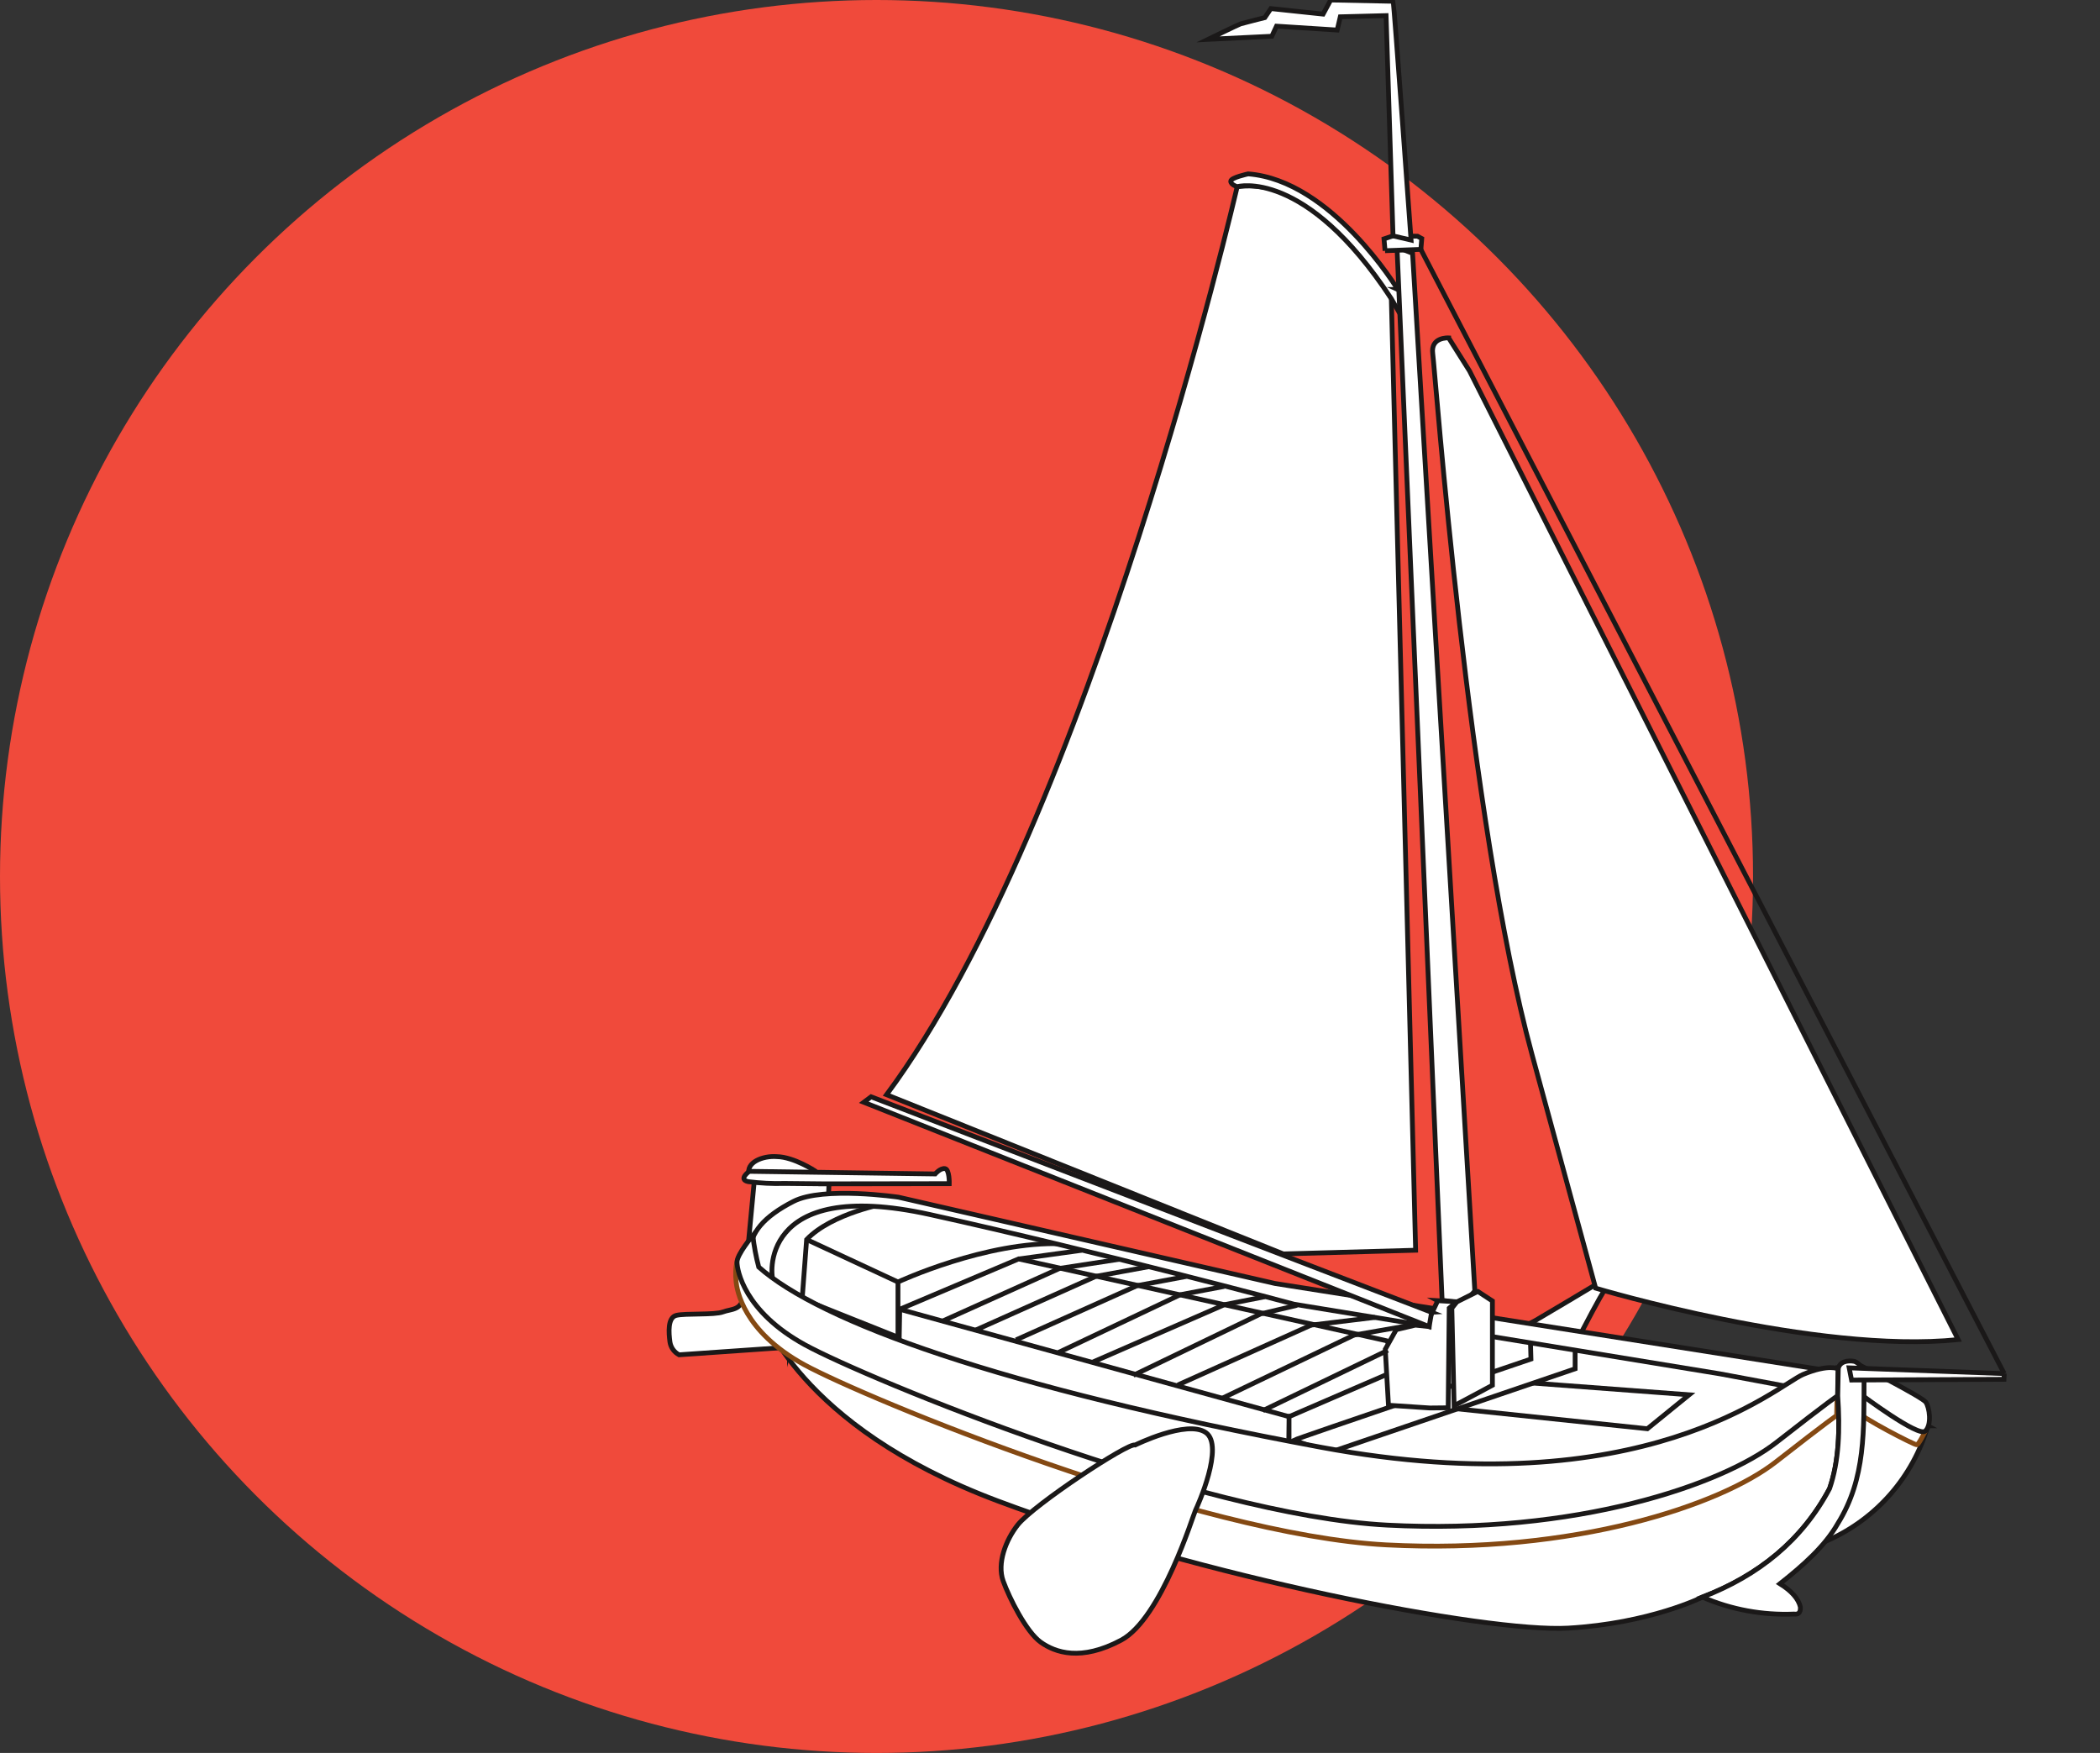 <?xml version="1.0" encoding="UTF-8"?>
<svg id="Layer_1" data-name="Layer 1" xmlns="http://www.w3.org/2000/svg" viewBox="0 0 460 384">
  <rect x="0" y="0" width="460" height="384" fill="#333333" stroke="none"/>
  <defs>
    <style>
      .cls-1 {
        stroke: #844913;
      }

      .cls-1, .cls-2 {
        stroke-miterlimit: 10;
        stroke-width: 1.05px;
      }

      .cls-1, .cls-2, .cls-3 {
        fill: #fff;
      }

      .cls-2 {
        stroke: #1a1818;
      }

      .cls-3, .cls-4 {
        stroke-width: 0px;
      }

      .cls-4 {
        fill: #f04a3b;
      }
    </style>
  </defs>
  <circle id="Ellipse_2" data-name="Ellipse 2" class="cls-4" cx="192" cy="192" r="192"/>
  <g id="Group_1678" data-name="Group 1678">
    <g id="Group_1677" data-name="Group 1677">
      <path id="Path_21948" data-name="Path 21948" class="cls-3" d="M439,300.89l-30.2-1.11c-.61-.31-1.07-.54-1.34-.69-.3-.41-.73-.7-1.21-.86-1.54-.32-3.37.08-3.59,1.63,0,0-1.19-.66-4.21.05l-119.2-18.8-82.42-18.89c-5.08-.71-10.2-.96-15.32-.74l.08-2.16,26.35-.04s.08-3.17-.95-3.3-2.13,1.17-2.13,1.17l-26.08-.37c-.03-.13-.1-.23-.21-.29,0,0-4.63-3.07-8.38-3.13-2.87-.22-6.22,1.06-6.16,3.32-.47.37-2.09,1.76-.09,2.17.38.07.82.14,1.29.19-.13,1.34-.67,7.12-1.21,12.81-.96,1.27-2.31,3.24-2.48,4.41-.37,1.49-.45,3.03-.24,4.55.19,1.53.6,3.03,1.23,4.44-.8,1.74-2.62,1.55-4.12,2.13-1.83.7-8.26.27-10.21.75s-1.68,3.83-1.4,5.83c.18,1.2.92,2.24,2,2.81l21.83-1.51c.31.24.61.48.94.73,6.17,8.77,19.22,22.35,47.02,32.79,44.22,16.61,107.09,28.88,124.97,27.86,17.89-1.03,29.39-6.78,29.39-6.78,6.33,2.73,13.19,4,20.07,3.71.89.12,1.49-.22,1.4-1.53-.42-1.83-1.94-3.53-4.47-5.11,3.64-2.74,6.99-5.86,9.97-9.31.22-.08.41-.15.64-.25,10.38-4.67,18.25-13.56,21.64-24.43.94-1.65.42-4.77-.3-5.79-.43-.61-4.52-2.88-8.27-4.87l25.4-.12v-1.27Z"/>
      <path id="Path_21949" data-name="Path 21949" class="cls-3" d="M282.44,310.3l29.13-5.56-7.83-11.03-80.62-17.93-26.04,11.03-.12,6.95,85.53,29.73-.15-8,.09-5.19Z"/>
      <path id="Path_21950" data-name="Path 21950" class="cls-2" d="M282.44,310.3l29.13-5.56-7.83-11.03-80.62-17.93-26.04,11.03-.12,6.95,85.53,29.73-.15-8,.09-5.19Z"/>
      <path id="Path_21951" data-name="Path 21951" class="cls-3" d="M194.3,263.57s-12.03,2.12-17.61,7.96l-.98,13.02,20.99,8.37v-12.09s19.4-9.03,36-8.37l-38.39-8.89Z"/>
      <path id="Path_21952" data-name="Path 21952" class="cls-2" d="M194.3,263.57s-12.03,2.12-17.61,7.96l-.98,13.02,20.99,8.37v-12.09s19.4-9.03,36-8.37l-38.39-8.89Z"/>
      <path id="Path_21953" data-name="Path 21953" class="cls-3" d="M305.74,300.23l-23.38,10.1v5.17l4.65,3.46,29.88-15.41-11.15-3.32Z"/>
      <path id="Path_21954" data-name="Path 21954" class="cls-2" d="M305.74,300.23l-23.38,10.1v5.17l4.65,3.46,29.88-15.41-11.15-3.32Z"/>
      <path id="Path_21955" data-name="Path 21955" class="cls-3" d="M329.24,302.48l40.77,3.06-9.16,7.44-43.61-4.57,12-5.93Z"/>
      <path id="Path_21956" data-name="Path 21956" class="cls-2" d="M329.24,302.48l40.77,3.06-9.16,7.44-43.61-4.57,12-5.93Z"/>
      <path id="Path_21957" data-name="Path 21957" class="cls-3" d="M283.42,315.5c.66-.4,51.93-17.79,51.93-17.79l-.14-5.05,9.82,2.13v5.05l-53.79,18.33-7.82-2.66Z"/>
      <path id="Path_21958" data-name="Path 21958" class="cls-2" d="M283.42,315.5c.66-.4,51.93-17.79,51.93-17.79l-.14-5.05,9.82,2.13v5.05l-53.79,18.33-7.82-2.66Z"/>
      <path id="Path_21959" data-name="Path 21959" class="cls-3" d="M172.94,295.1l-24.19,1.68c-1.08-.57-1.82-1.61-2-2.81-.27-2-.54-5.35,1.4-5.83,1.95-.48,8.37-.05,10.21-.75s4.16-.27,4.48-3.61c.32-3.34,2.38-25.01,2.38-25.01l16.38.21-.14,3.56-10.23,3.22-6.2,11.46,9.25,12.37-1.34,5.53Z"/>
      <path id="Path_21960" data-name="Path 21960" class="cls-2" d="M172.94,295.1l-24.19,1.68c-1.08-.57-1.82-1.61-2-2.81-.27-2-.54-5.35,1.4-5.83,1.95-.48,8.37-.05,10.21-.75s4.16-.27,4.48-3.61c.32-3.34,2.38-25.01,2.38-25.01l16.38.21-.14,3.56-10.23,3.22-6.2,11.46,9.25,12.37-1.34,5.53Z"/>
      <path id="Path_21963" data-name="Path 21963" class="cls-3" d="M336.23,289.32c.91-.5,13.53-8.05,13.53-8.05,0,0,1.91,1.58,1.57,1.67s-4.82,8.71-4.82,8.71l-.66,1.82-11.21-3.32,1.58-.83Z"/>
      <path id="Path_21964" data-name="Path 21964" class="cls-2" d="M336.23,289.32c.91-.5,13.53-8.05,13.53-8.05,0,0,1.91,1.58,1.57,1.67s-4.82,8.71-4.82,8.71l-.66,1.82-11.21-3.32,1.58-.83Z"/>
      <path id="Path_21965" data-name="Path 21965" class="cls-3" d="M271,40.91s-32,138.55-76.8,198.89l86.92,34.88,28.97-.81-5.32-208.45s-14.37-27.05-33.76-24.51"/>
      <path id="Path_21966" data-name="Path 21966" class="cls-2" d="M271,40.91s-32,138.55-76.8,198.89l86.92,34.88,28.97-.81-5.32-208.45s-14.37-27.05-33.76-24.51Z"/>
      <path id="Path_21967" data-name="Path 21967" class="cls-3" d="M306.17,63.41s-14.47-23.91-32.76-25.32c0,0-3.82.81-3.82,1.6s1.4,1.2,1.4,1.2c0,0,14.87-4.22,33.76,24.52l3.22,5.62,1.2-6.23-3.01-1.39Z"/>
      <path id="Path_21968" data-name="Path 21968" class="cls-2" d="M306.17,63.41s-14.47-23.91-32.76-25.32c0,0-3.82.81-3.82,1.6s1.4,1.2,1.4,1.2c0,0,14.87-4.22,33.76,24.52l3.22,5.62,1.2-6.23-3.01-1.39Z"/>
      <path id="Path_21969" data-name="Path 21969" class="cls-3" d="M169.4,280.52c-.63-.44-3.55-22.82,34.28-14.47,36.94,8.15,79.84,19.66,79.84,19.66l93.24,15.24,13.87,2.59,17.7-2.04-129.08-20.35-82.42-18.89s-16.45-2.44-23.01.91-9.6,7.01-9.45,11.12c.16,4.11,5.04,6.24,5.04,6.24"/>
      <path id="Path_21970" data-name="Path 21970" class="cls-2" d="M169.4,280.52c-.63-.44-3.55-22.82,34.28-14.47,36.94,8.15,79.84,19.66,79.84,19.66l93.24,15.24,13.87,2.59,17.7-2.04-129.08-20.35-82.42-18.89s-16.45-2.44-23.01.91-9.6,7.01-9.45,11.12c.16,4.11,5.04,6.24,5.04,6.24Z"/>
      <path id="Path_21971" data-name="Path 21971" class="cls-3" d="M422.3,312.34c-3.25,11.13-11.22,20.29-21.79,25.03-17.99,8.19,5.66-33.91,5.66-33.91l16.14,8.88Z"/>
      <path id="Path_21972" data-name="Path 21972" class="cls-2" d="M422.3,312.34c-3.25,11.13-11.22,20.29-21.79,25.03-17.99,8.19,5.66-33.91,5.66-33.91l16.14,8.88Z"/>
      <path id="Path_21973" data-name="Path 21973" class="cls-3" d="M402.55,305.78c.51,7.35.29,14.32-1.79,20.32-6.02,11.33-15.53,19.03-27.86,23.77,0,0-11.5,5.75-29.39,6.78-17.89,1.03-80.76-11.25-124.97-27.86-44.22-16.61-51.12-41.15-52.4-41.66s50.09,22.75,85.37,33.73c35.27,10.99,92.01,9.97,92.01,9.97l39.11-11.5,12.78-11.5s5.86-6.14,7.15-2.05"/>
      <path id="Path_21974" data-name="Path 21974" class="cls-2" d="M402.55,305.78c.51,7.35.29,14.32-1.79,20.32-6.02,11.33-15.53,19.03-27.86,23.77,0,0-11.5,5.75-29.39,6.78-17.89,1.03-80.76-11.25-124.97-27.86-44.22-16.61-51.12-41.15-52.4-41.66s50.09,22.75,85.37,33.73c35.27,10.99,92.01,9.97,92.01,9.97l39.11-11.5,12.78-11.5s5.86-6.14,7.15-2.05Z"/>
      <path id="Path_21975" data-name="Path 21975" class="cls-3" d="M402.44,304.19s-2.06-1.15-7.68,1.21c-5.61,2.37-34.75,29.14-105.54,15.97-70.79-13.16-109.85-27.63-123.24-39.49,0,0-1.87-6.87-1.87-8.6-.04-.3-3.61.63-2.87,7.52.19,1.72,1.51,10.79,14.89,18.13,13.38,7.34,86.11,37.34,127.55,39.49,41.44,2.16,73.37-8.85,85.25-18.13,11.88-9.28,13.38-10.2,13.38-10.2l.12-5.91Z"/>
      <path id="Path_21976" data-name="Path 21976" class="cls-1" d="M402.44,304.19s-2.06-1.15-7.68,1.21c-5.61,2.37-34.75,29.14-105.54,15.97-70.79-13.16-109.85-27.63-123.24-39.49,0,0-1.87-6.87-1.87-8.6-.04-.3-3.61.63-2.87,7.52.19,1.72,1.51,10.79,14.89,18.13,13.38,7.34,86.11,37.34,127.55,39.49,41.44,2.16,73.37-8.85,85.25-18.13,11.88-9.28,13.38-10.2,13.38-10.2l.12-5.91Z"/>
      <path id="Path_21977" data-name="Path 21977" class="cls-3" d="M402.65,299.87s-2.06-1.15-7.68,1.21c-5.61,2.37-34.75,29.14-105.54,15.97-70.79-13.16-109.84-27.63-123.23-39.49-.6-2.27-1.03-4.58-1.3-6.91,0,0-3.46,4.11-3.46,5.82s1.51,10.79,14.89,18.13c13.38,7.34,86.11,37.34,127.55,39.49,41.44,2.16,73.37-8.85,85.25-18.13s13.38-10.2,13.38-10.2l.12-5.9Z"/>
      <path id="Path_21978" data-name="Path 21978" class="cls-2" d="M402.65,299.87s-2.06-1.15-7.68,1.21c-5.61,2.37-34.75,29.14-105.54,15.97-70.79-13.16-109.84-27.63-123.23-39.49-.6-2.27-1.03-4.58-1.3-6.91,0,0-3.46,4.11-3.46,5.82s1.51,10.79,14.89,18.13c13.38,7.34,86.11,37.34,127.55,39.49,41.44,2.16,73.37-8.85,85.25-18.13s13.38-10.2,13.38-10.2l.12-5.9Z"/>
      <path id="Path_21979" data-name="Path 21979" class="cls-3" d="M421.73,313.49s-1.38,2.88-1.84,3-12.68-6.23-13.15-7.38,1.04-3.58,1.04-3.58l13.96,7.97Z"/>
      <path id="Path_21980" data-name="Path 21980" class="cls-1" d="M421.73,313.49s-1.38,2.88-1.84,3-12.68-6.23-13.15-7.38,1.04-3.58,1.04-3.58l13.96,7.97"/>
      <path id="Path_21981" data-name="Path 21981" class="cls-3" d="M407.19,298.96s13.83,7.04,14.65,8.19c.81,1.15,1.38,4.96-.12,6.35s-13.96-7.96-13.96-7.96l-.58-6.58Z"/>
      <path id="Path_21982" data-name="Path 21982" class="cls-2" d="M407.19,298.96s13.83,7.04,14.65,8.19c.81,1.15,1.38,4.96-.12,6.35s-13.96-7.96-13.96-7.96l-.58-6.58Z"/>
      <path id="Path_21983" data-name="Path 21983" class="cls-3" d="M408.32,301.48c-.05,11.69.42,22.38-5.77,32.29-2.78,4.89-7.51,9.1-12.65,13.16,2.53,1.58,4.05,3.28,4.47,5.11.07,1.32-.51,1.65-1.4,1.53-6.88.29-13.74-.97-20.07-3.71,12.33-4.74,21.84-12.43,27.86-23.77,2.07-6,2.3-12.97,1.79-20.32l.12-5.91c.22-1.55,2.05-1.96,3.59-1.63,1.29.56,2.11,1.84,2.06,3.25"/>
      <path id="Path_21984" data-name="Path 21984" class="cls-2" d="M408.32,301.48c-.05,11.69.42,22.38-5.77,32.29-2.78,4.89-7.51,9.1-12.65,13.16,2.53,1.58,4.05,3.28,4.47,5.11.07,1.32-.51,1.65-1.4,1.53-6.88.29-13.74-.97-20.07-3.71,12.33-4.74,21.84-12.43,27.86-23.77,2.07-6,2.3-12.97,1.79-20.32l.12-5.91c.22-1.55,2.05-1.96,3.59-1.63,1.29.56,2.11,1.84,2.06,3.25Z"/>
      <path id="Path_21985" data-name="Path 21985" class="cls-3" d="M439.02,300.9l-33.96-1.26.52,2.67,33.39-.16.05-1.26Z"/>
      <path id="Path_21986" data-name="Path 21986" class="cls-2" d="M439.02,300.9l-33.96-1.26.52,2.67,33.39-.16.05-1.26Z"/>
      <path id="Path_21987" data-name="Path 21987" class="cls-2" d="M309.42,55.49l13.64,227.3-2.39,2.72-4.78-.68-9.88-230.7,3.4,1.36Z"/>
      <path id="Path_21989" data-name="Path 21989" class="cls-3" d="M303.39,54.92l7.85-.29.19-2.38-.93-.5-5.36-.08-1.98.66.23,2.6Z"/>
      <path id="Path_21990" data-name="Path 21990" class="cls-2" d="M303.39,54.92l7.85-.29.19-2.38-.93-.5-5.36-.08-1.98.66.23,2.6Z"/>
      <path id="Path_21991" data-name="Path 21991" class="cls-3" d="M323.72,282.9l3.19,2.09v18.46l-8.39,4.49-.5-21.36,1.1-1.39,4.6-2.29Z"/>
      <path id="Path_21992" data-name="Path 21992" class="cls-2" d="M323.72,282.9l3.19,2.09v18.46l-8.39,4.49-.5-21.36,1.1-1.39,4.6-2.29Z"/>
      <path id="Path_21993" data-name="Path 21993" class="cls-3" d="M314.93,284.93l-1.92,4.09.03,1.58-3.01-.32-4.19.99-2.4,4.29.7,12.27,9.08.6,4-.04.23-21.83,1.65-1.39-4.19-.25Z"/>
      <path id="Path_21994" data-name="Path 21994" class="cls-2" d="M314.93,284.93l-1.92,4.09.03,1.58-3.01-.32-4.19.99-2.4,4.29.7,12.27,9.08.6,4-.04.23-21.83,1.65-1.39-4.19-.25Z"/>
      <path id="Path_21995" data-name="Path 21995" class="cls-3" d="M313.6,287.48l-122.79-47.22-1.6,1.2,123.84,49.14.54-3.12Z"/>
      <path id="Path_21996" data-name="Path 21996" class="cls-2" d="M313.6,287.48l-122.79-47.22-1.6,1.2,123.84,49.14.54-3.12Z"/>
      <path id="Path_21997" data-name="Path 21997" class="cls-3" d="M305.17.28c.2.59,3.92,52.31,3.92,52.31l-3.95-.92-1.52-48.25-10.03.26-.68,2.9-13.29-.85-1.03,2.21-13.97.68s6.65-3.24,7.15-3.4,5.28-1.36,5.28-1.36l1.33-1.98,11.44,1.21L291.49,0l13.68.28Z"/>
      <path id="Path_21998" data-name="Path 21998" class="cls-2" d="M305.17.28c.2.59,3.92,52.31,3.92,52.31l-3.95-.92-1.52-48.25-10.03.26-.68,2.9-13.29-.85-1.03,2.21-13.97.68s6.65-3.24,7.15-3.4,5.28-1.36,5.28-1.36l1.33-1.98,11.44,1.21L291.49,0l13.68.28Z"/>
      <line id="Line_3" data-name="Line 3" class="cls-2" x1="311.23" y1="54.64" x2="439.02" y2="300.9"/>
      <path id="Path_21999" data-name="Path 21999" class="cls-3" d="M317.33,74.02s-4.02-.27-3.49,3.49c.53,3.76,7.78,102.21,21.73,153.44l13.95,51.23s48.28,14.48,79.41,11.27l-107.03-212.18-4.57-7.25Z"/>
      <path id="Path_22000" data-name="Path 22000" class="cls-2" d="M317.33,74.02s-4.02-.27-3.49,3.49c.53,3.76,7.78,102.21,21.73,153.44l13.95,51.23s48.28,14.48,79.41,11.27l-107.03-212.18-4.57-7.25Z"/>
      <path id="Path_22001" data-name="Path 22001" class="cls-3" d="M178.54,256.5s-4.63-3.07-8.38-3.13c-3.13-.24-6.85,1.3-6.06,3.95s16.73.86,14.44-.82"/>
      <path id="Path_22002" data-name="Path 22002" class="cls-2" d="M178.54,256.5s-4.63-3.07-8.38-3.13c-3.13-.24-6.85,1.3-6.06,3.95s16.73.86,14.44-.82Z"/>
      <path id="Path_22003" data-name="Path 22003" class="cls-3" d="M179.85,259.33l28.08-.04s.08-3.17-.95-3.3-2.13,1.17-2.13,1.17l-40.72-.57s-2.52,1.79-.22,2.26c2.64.34,5.3.47,7.95.39l7.99.08Z"/>
      <path id="Path_22004" data-name="Path 22004" class="cls-2" d="M179.85,259.33l28.08-.04s.08-3.17-.95-3.3-2.13,1.17-2.13,1.17l-40.72-.57s-2.52,1.79-.22,2.26c2.64.34,5.3.47,7.95.39l7.99.08Z"/>
      <line id="Line_4" data-name="Line 4" class="cls-3" x1="196.69" y1="280.83" x2="176.7" y2="271.53"/>
      <line id="Line_5" data-name="Line 5" class="cls-2" x1="196.69" y1="280.83" x2="176.7" y2="271.53"/>
      <line id="Line_6" data-name="Line 6" class="cls-2" x1="282.36" y1="310.33" x2="197.09" y2="286.81"/>
      <line id="Line_7" data-name="Line 7" class="cls-2" x1="206.4" y1="289.42" x2="232.11" y2="277.85"/>
      <line id="Line_8" data-name="Line 8" class="cls-2" x1="213.82" y1="291.32" x2="240.07" y2="279.58"/>
      <line id="Line_9" data-name="Line 9" class="cls-2" x1="222.56" y1="293.51" x2="249.08" y2="281.63"/>
      <line id="Line_10" data-name="Line 10" class="cls-2" x1="231.87" y1="296.26" x2="258.52" y2="283.62"/>
      <line id="Line_11" data-name="Line 11" class="cls-2" x1="239.19" y1="298.45" x2="268.17" y2="285.81"/>
      <line id="Line_12" data-name="Line 12" class="cls-2" x1="267.64" y1="306.34" x2="296.58" y2="292.46"/>
      <line id="Line_13" data-name="Line 13" class="cls-2" x1="248.26" y1="301.27" x2="276.16" y2="287.81"/>
      <line id="Line_14" data-name="Line 14" class="cls-2" x1="258" y1="303.39" x2="287.18" y2="290.28"/>
      <line id="Line_15" data-name="Line 15" class="cls-2" x1="245.17" y1="275.85" x2="232.11" y2="277.85"/>
      <line id="Line_16" data-name="Line 16" class="cls-2" x1="251.77" y1="277.45" x2="240.07" y2="279.59"/>
      <line id="Line_17" data-name="Line 17" class="cls-2" x1="259.82" y1="279.62" x2="249.08" y2="281.63"/>
      <line id="Line_18" data-name="Line 18" class="cls-2" x1="268.16" y1="281.8" x2="258.52" y2="283.62"/>
      <line id="Line_19" data-name="Line 19" class="cls-2" x1="277.08" y1="284.05" x2="268.17" y2="285.81"/>
      <line id="Line_20" data-name="Line 20" class="cls-2" x1="308.23" y1="290.43" x2="296.58" y2="292.46"/>
      <line id="Line_21" data-name="Line 21" class="cls-2" x1="284.12" y1="285.93" x2="276.16" y2="287.81"/>
      <line id="Line_22" data-name="Line 22" class="cls-2" x1="301.2" y1="288.58" x2="287.18" y2="290.28"/>
      <line id="Line_23" data-name="Line 23" class="cls-2" x1="276.63" y1="309" x2="304" y2="295.79"/>
      <line id="Line_24" data-name="Line 24" class="cls-2" x1="223.13" y1="275.79" x2="236.91" y2="273.89"/>
      <path id="Path_22005" data-name="Path 22005" class="cls-3" d="M248.63,316.55s11.41-5.62,15.51-2.73c4.11,2.89-1.82,16.12-2.28,17.03s-7.45,23.72-16.26,28.43c-8.82,4.71-14.44,2.73-17.64.45-3.19-2.28-6.88-9.71-8.21-13.38-1.41-3.9.6-9.05,3.19-12.32,3.5-4.41,24.4-18.19,25.69-17.48"/>
      <path id="Path_22006" data-name="Path 22006" class="cls-2" d="M248.63,316.55s11.41-5.62,15.51-2.73c4.11,2.89-1.82,16.12-2.28,17.03s-7.45,23.72-16.26,28.43c-8.82,4.71-14.44,2.73-17.64.45-3.19-2.28-6.88-9.71-8.21-13.38-1.41-3.9.6-9.05,3.19-12.32,3.5-4.41,24.4-18.19,25.69-17.48Z"/>
    </g>
  </g>
</svg>